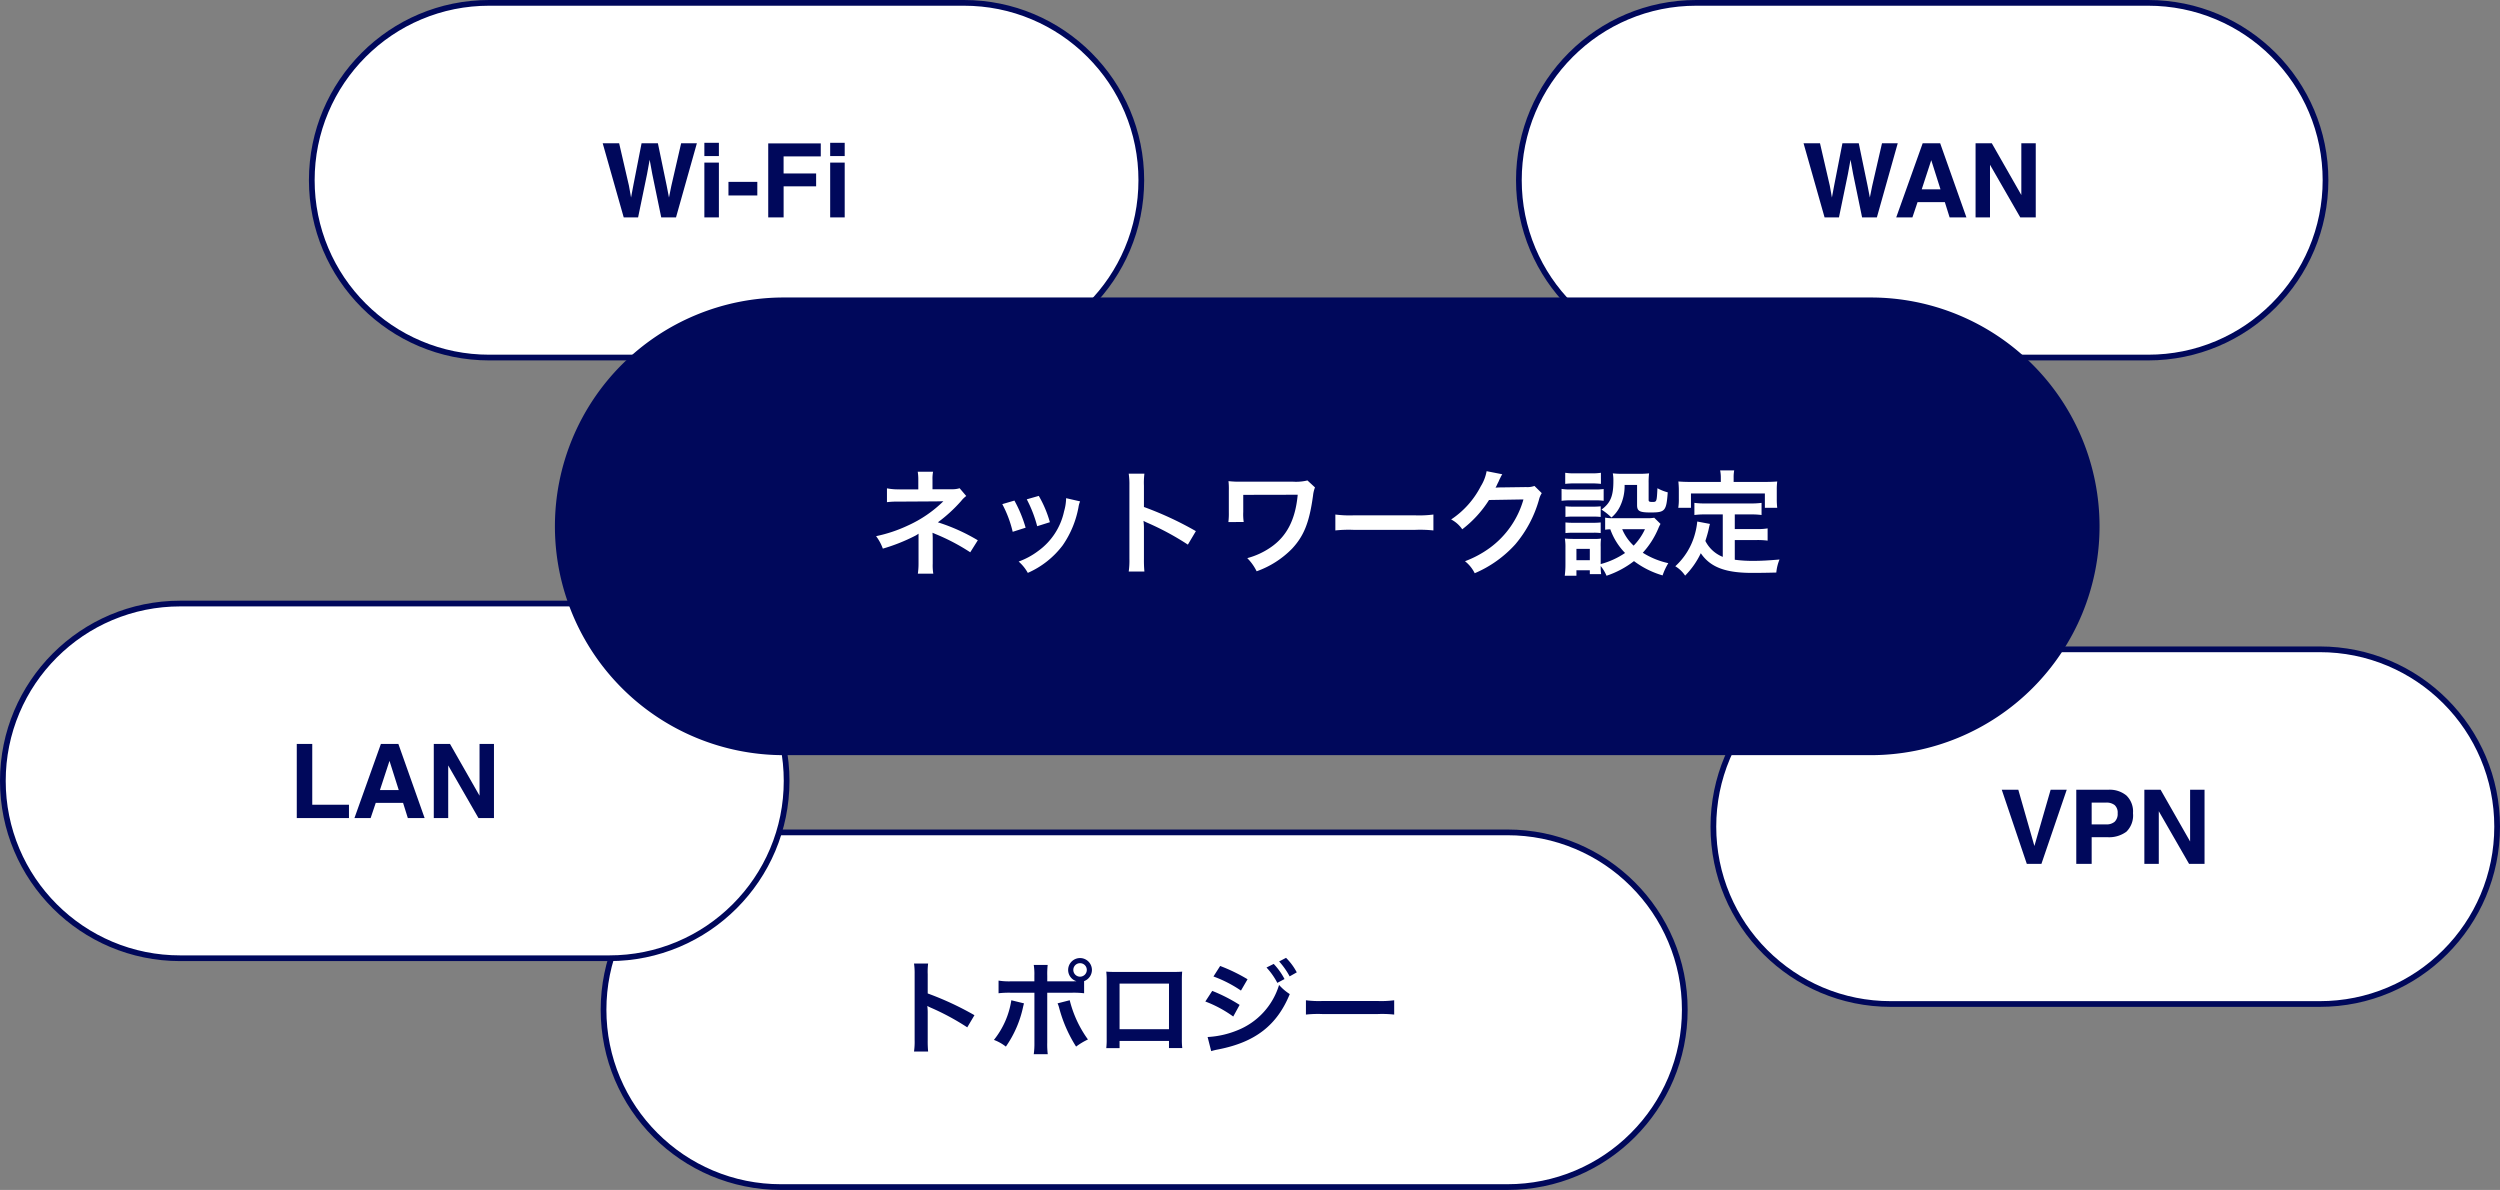 <svg xmlns="http://www.w3.org/2000/svg" width="437" height="208" viewBox="0 0 437 208">
  <rect x="0" y="0" width="437" height="208" fill="#808080" stroke="none"/>
  <g id="グループ_12620" data-name="グループ 12620" transform="translate(3740 10892)">
    <g id="パス_24398" data-name="パス 24398" transform="translate(-3686 -10892)" fill="#fff">
      <path d="M 114.5 62.5 L 31.5 62.5 C 27.315 62.5 23.255 61.68 19.434 60.064 C 15.742 58.503 12.427 56.267 9.58 53.42 C 6.733 50.573 4.497 47.258 2.936 43.566 C 1.32 39.745 0.5 35.685 0.5 31.5 C 0.5 27.315 1.32 23.255 2.936 19.434 C 4.497 15.742 6.733 12.427 9.58 9.58 C 12.427 6.733 15.742 4.497 19.434 2.936 C 23.255 1.32 27.315 0.5 31.5 0.5 L 114.5 0.5 C 118.685 0.5 122.745 1.32 126.566 2.936 C 130.258 4.497 133.573 6.733 136.42 9.58 C 139.267 12.427 141.503 15.742 143.064 19.434 C 144.68 23.255 145.5 27.315 145.5 31.5 C 145.5 35.685 144.68 39.745 143.064 43.566 C 141.503 47.258 139.267 50.573 136.42 53.42 C 133.573 56.267 130.258 58.503 126.566 60.064 C 122.745 61.68 118.685 62.5 114.5 62.5 Z" stroke="none"/>
      <path d="M 31.5 1 C 27.382 1 23.388 1.806 19.628 3.396 C 15.997 4.933 12.735 7.132 9.933 9.933 C 7.132 12.735 4.933 15.997 3.396 19.628 C 1.806 23.388 1 27.382 1 31.5 C 1 35.618 1.806 39.612 3.396 43.372 C 4.933 47.003 7.132 50.265 9.933 53.067 C 12.735 55.868 15.997 58.067 19.628 59.604 C 23.388 61.194 27.382 62 31.5 62 L 114.5 62 C 118.618 62 122.612 61.194 126.372 59.604 C 130.003 58.067 133.265 55.868 136.067 53.067 C 138.868 50.265 141.067 47.003 142.604 43.372 C 144.194 39.612 145 35.618 145 31.5 C 145 27.382 144.194 23.388 142.604 19.628 C 141.067 15.997 138.868 12.735 136.067 9.933 C 133.265 7.132 130.003 4.933 126.372 3.396 C 122.612 1.806 118.618 1 114.5 1 L 31.5 1 M 31.5 0 L 114.5 0 C 131.897 0 146 14.103 146 31.5 C 146 48.897 131.897 63 114.5 63 L 31.5 63 C 14.103 63 0 48.897 0 31.5 C 0 14.103 14.103 0 31.5 0 Z" stroke="none" fill="#00085b"/>
    </g>
    <path id="パス_24399" data-name="パス 24399" d="M-7.937-12.955h2.751L-8.833,0h-2.584l-1.564-7.576-.457-2.5-.457,2.5L-15.46,0h-2.514l-3.674-12.955h2.874l1.714,7.418.369,2.065.378-2.021,1.459-7.462H-12l1.538,7.418.4,2.065.4-1.986Zm6.6,3.375V0h-2.54V-9.58Zm0-3.454v2.312h-2.54v-2.312ZM.334-6.205H5.379v2.373H.334Zm16.137-4.456h-6.5v2.979h5.687v2.25H9.976V0H7.286V-12.937h9.185ZM20.654-9.58V0h-2.54V-9.58Zm0-3.454v2.312h-2.54v-2.312Z" transform="translate(-3613 -10854)" fill="#00085b"/>
    <g id="パス_24400" data-name="パス 24400" transform="translate(-3441 -10779)" fill="#fff">
      <path d="M 106.5 62.5 L 31.5 62.5 C 27.315 62.5 23.255 61.68 19.434 60.064 C 15.742 58.503 12.427 56.267 9.58 53.42 C 6.733 50.573 4.497 47.258 2.936 43.566 C 1.32 39.745 0.5 35.685 0.5 31.5 C 0.5 27.315 1.32 23.255 2.936 19.434 C 4.497 15.742 6.733 12.427 9.58 9.58 C 12.427 6.733 15.742 4.497 19.434 2.936 C 23.255 1.32 27.315 0.5 31.5 0.5 L 106.5 0.5 C 110.685 0.5 114.745 1.32 118.566 2.936 C 122.258 4.497 125.573 6.733 128.42 9.58 C 131.267 12.427 133.503 15.742 135.064 19.434 C 136.68 23.255 137.5 27.315 137.5 31.5 C 137.5 35.685 136.68 39.745 135.064 43.566 C 133.503 47.258 131.267 50.573 128.42 53.42 C 125.573 56.267 122.258 58.503 118.566 60.064 C 114.745 61.68 110.685 62.5 106.5 62.5 Z" stroke="none"/>
      <path d="M 31.5 1 C 27.382 1 23.388 1.806 19.628 3.396 C 15.997 4.933 12.735 7.132 9.933 9.933 C 7.132 12.735 4.933 15.997 3.396 19.628 C 1.806 23.388 1 27.382 1 31.5 C 1 35.618 1.806 39.612 3.396 43.372 C 4.933 47.003 7.132 50.265 9.933 53.067 C 12.735 55.868 15.997 58.067 19.628 59.604 C 23.388 61.194 27.382 62 31.5 62 L 106.5 62 C 110.618 62 114.612 61.194 118.372 59.604 C 122.003 58.067 125.265 55.868 128.067 53.067 C 130.868 50.265 133.067 47.003 134.604 43.372 C 136.194 39.612 137 35.618 137 31.5 C 137 27.382 136.194 23.388 134.604 19.628 C 133.067 15.997 130.868 12.735 128.067 9.933 C 125.265 7.132 122.003 4.933 118.372 3.396 C 114.612 1.806 110.618 1 106.5 1 L 31.5 1 M 31.5 0 L 106.5 0 C 123.897 0 138 14.103 138 31.5 C 138 48.897 123.897 63 106.5 63 L 31.5 63 C 14.103 63 0 48.897 0 31.5 C 0 14.103 14.103 0 31.5 0 Z" stroke="none" fill="#00085b"/>
    </g>
    <path id="パス_24401" data-name="パス 24401" d="M-18.092-12.955H-15.2l2.813,9.835,2.839-9.835h2.813L-11.158,0h-2.558ZM.374-4.658H-2.377V0H-5.067V-12.955H.576a4.6,4.6,0,0,1,3.111,1,3.882,3.882,0,0,1,1.16,3.1,3.976,3.976,0,0,1-1.16,3.243A5.109,5.109,0,0,1,.374-4.658Zm1.266-2.7a1.874,1.874,0,0,0,.527-1.477,1.753,1.753,0,0,0-.532-1.441,2.308,2.308,0,0,0-1.49-.431H-2.377v3.814H.145A2.2,2.2,0,0,0,1.639-7.356ZM17.354,0H14.647L9.356-9.2V0H6.833V-12.955H9.672l5.159,9.044v-9.044h2.522Z" transform="translate(-3372 -10741)" fill="#00085b"/>
    <g id="パス_24402" data-name="パス 24402" transform="translate(-3635 -10747)" fill="#fff">
      <path d="M 158.5 62.5 L 31.5 62.5 C 27.315 62.5 23.255 61.68 19.434 60.064 C 15.742 58.503 12.427 56.267 9.58 53.42 C 6.733 50.573 4.497 47.258 2.936 43.566 C 1.32 39.745 0.5 35.685 0.5 31.5 C 0.5 27.315 1.32 23.255 2.936 19.434 C 4.497 15.742 6.733 12.427 9.58 9.58 C 12.427 6.733 15.742 4.497 19.434 2.936 C 23.255 1.32 27.315 0.5 31.5 0.5 L 158.5 0.5 C 162.685 0.5 166.745 1.32 170.566 2.936 C 174.258 4.497 177.573 6.733 180.42 9.58 C 183.267 12.427 185.503 15.742 187.064 19.434 C 188.68 23.255 189.5 27.315 189.5 31.5 C 189.5 35.685 188.68 39.745 187.064 43.566 C 185.503 47.258 183.267 50.573 180.42 53.42 C 177.573 56.267 174.258 58.503 170.566 60.064 C 166.745 61.68 162.685 62.5 158.5 62.5 Z" stroke="none"/>
      <path d="M 31.5 1 C 27.382 1 23.388 1.806 19.628 3.396 C 15.997 4.933 12.735 7.132 9.933 9.933 C 7.132 12.735 4.933 15.997 3.396 19.628 C 1.806 23.388 1 27.382 1 31.5 C 1 35.618 1.806 39.612 3.396 43.372 C 4.933 47.003 7.132 50.265 9.933 53.067 C 12.735 55.868 15.997 58.067 19.628 59.604 C 23.388 61.194 27.382 62 31.5 62 L 158.5 62 C 162.618 62 166.612 61.194 170.372 59.604 C 174.003 58.067 177.265 55.868 180.067 53.067 C 182.868 50.265 185.067 47.003 186.604 43.372 C 188.194 39.612 189 35.618 189 31.5 C 189 27.382 188.194 23.388 186.604 19.628 C 185.067 15.997 182.868 12.735 180.067 9.933 C 177.265 7.132 174.003 4.933 170.372 3.396 C 166.612 1.806 162.618 1 158.5 1 L 31.5 1 M 31.5 0 L 158.5 0 C 175.897 0 190 14.103 190 31.5 C 190 48.897 175.897 63 158.5 63 L 31.5 63 C 14.103 63 0 48.897 0 31.5 C 0 14.103 14.103 0 31.5 0 Z" stroke="none" fill="#00085b"/>
    </g>
    <path id="パス_24403" data-name="パス 24403" d="M-37.764.81a19.788,19.788,0,0,1-.072-2V-5.94a9.306,9.306,0,0,0-.072-1.224,5.816,5.816,0,0,0,.612.306A42.587,42.587,0,0,1-30.924-3.42l1.26-2.124a52.883,52.883,0,0,0-8.172-3.8V-12.69a12.067,12.067,0,0,1,.072-1.89H-40.23a11.57,11.57,0,0,1,.108,1.836V-1.206A12.126,12.126,0,0,1-40.23.81Zm20.826-12.276v-.954a14.341,14.341,0,0,1,.072-1.908H-19.3a10.214,10.214,0,0,1,.108,1.854v1.008h-3.96a11.552,11.552,0,0,1-2.3-.126v2.214a15.353,15.353,0,0,1,2.268-.09h4V-.756A13.4,13.4,0,0,1-19.3,1.278h2.448a13.9,13.9,0,0,1-.09-2.016v-8.73h4.158a15.5,15.5,0,0,1,2.286.09V-11.5a2.1,2.1,0,0,0,1.368-1.962,2.086,2.086,0,0,0-2.088-2.07,2.082,2.082,0,0,0-2.07,2.07,2.063,2.063,0,0,0,1.458,1.98c-.432.018-.612.018-.99.018Zm5.724-3.168a1.172,1.172,0,0,1,1.188,1.17,1.187,1.187,0,0,1-1.188,1.188,1.183,1.183,0,0,1-1.17-1.188A1.168,1.168,0,0,1-11.214-14.634ZM-23.22-8.154a14.623,14.623,0,0,1-3.042,6.93,7.851,7.851,0,0,1,2.088,1.17,19.022,19.022,0,0,0,3.024-7c.036-.162.072-.27.072-.306.018-.036.036-.144.072-.252Zm8.082.54a4.605,4.605,0,0,1,.288.828A24.01,24.01,0,0,0-11.9-.054,11.9,11.9,0,0,1-9.828-1.3a19.854,19.854,0,0,1-3.186-6.858ZM4.338-1.044V.2H6.66a12.338,12.338,0,0,1-.072-1.566v-10.3c0-.666.018-1.026.054-1.494-.414.036-.738.054-1.512.054H-5.094c-.72,0-1.1-.018-1.53-.054a11.954,11.954,0,0,1,.072,1.512V-1.332A12.029,12.029,0,0,1-6.624.216H-4.3v-1.26Zm0-2.052H-4.3V-11.07h8.64Zm7.776-9.216A21.792,21.792,0,0,1,16.92-9.846l1.152-1.98a29.642,29.642,0,0,0-4.788-2.322ZM10.692-7.938A20.893,20.893,0,0,1,15.57-5.31l1.116-2.034A28.41,28.41,0,0,0,11.9-9.792Zm10.692-5.94a12.149,12.149,0,0,1,1.89,2.682l1.26-.666a11.665,11.665,0,0,0-1.89-2.646ZM11.718.738a10.628,10.628,0,0,1,1.26-.306C19.422-.828,23.22-3.78,25.452-9.234a8.752,8.752,0,0,1-1.872-1.6A12.38,12.38,0,0,1,16.29-2.9a15.991,15.991,0,0,1-5.2,1.17Zm14.958-13.77A10.409,10.409,0,0,0,24.8-15.57l-1.206.63a13.262,13.262,0,0,1,1.836,2.61Zm1.6,7.38a19.76,19.76,0,0,1,2.934-.09H40.77a19.76,19.76,0,0,1,2.934.09v-2.5a17.677,17.677,0,0,1-2.916.126H31.194a17.677,17.677,0,0,1-2.916-.126Z" transform="translate(-3540 -10709)" fill="#00085b"/>
    <g id="パス_24404" data-name="パス 24404" transform="translate(-3740 -10787)" fill="#fff">
      <path d="M 106.5 62.5 L 31.5 62.5 C 27.315 62.5 23.255 61.68 19.434 60.064 C 15.742 58.503 12.427 56.267 9.58 53.42 C 6.733 50.573 4.497 47.258 2.936 43.566 C 1.32 39.745 0.5 35.685 0.5 31.5 C 0.5 27.315 1.32 23.255 2.936 19.434 C 4.497 15.742 6.733 12.427 9.58 9.58 C 12.427 6.733 15.742 4.497 19.434 2.936 C 23.255 1.32 27.315 0.5 31.5 0.5 L 106.5 0.5 C 110.685 0.5 114.745 1.32 118.566 2.936 C 122.258 4.497 125.573 6.733 128.42 9.58 C 131.267 12.427 133.503 15.742 135.064 19.434 C 136.68 23.255 137.5 27.315 137.5 31.5 C 137.5 35.685 136.68 39.745 135.064 43.566 C 133.503 47.258 131.267 50.573 128.42 53.42 C 125.573 56.267 122.258 58.503 118.566 60.064 C 114.745 61.68 110.685 62.5 106.5 62.5 Z" stroke="none"/>
      <path d="M 31.5 1 C 27.382 1 23.388 1.806 19.628 3.396 C 15.997 4.933 12.735 7.132 9.933 9.933 C 7.132 12.735 4.933 15.997 3.396 19.628 C 1.806 23.388 1 27.382 1 31.5 C 1 35.618 1.806 39.612 3.396 43.372 C 4.933 47.003 7.132 50.265 9.933 53.067 C 12.735 55.868 15.997 58.067 19.628 59.604 C 23.388 61.194 27.382 62 31.5 62 L 106.5 62 C 110.618 62 114.612 61.194 118.372 59.604 C 122.003 58.067 125.265 55.868 128.067 53.067 C 130.868 50.265 133.067 47.003 134.604 43.372 C 136.194 39.612 137 35.618 137 31.5 C 137 27.382 136.194 23.388 134.604 19.628 C 133.067 15.997 130.868 12.735 128.067 9.933 C 125.265 7.132 122.003 4.933 118.372 3.396 C 114.612 1.806 110.618 1 106.5 1 L 31.5 1 M 31.5 0 L 106.5 0 C 123.897 0 138 14.103 138 31.5 C 138 48.897 123.897 63 106.5 63 L 31.5 63 C 14.103 63 0 48.897 0 31.5 C 0 14.103 14.103 0 31.5 0 Z" stroke="none" fill="#00085b"/>
    </g>
    <path id="パス_24405" data-name="パス 24405" d="M-17.125-12.955h2.707V-2.329H-8V0h-9.123ZM1.455-2.663H-3.318L-4.214,0h-2.83l4.623-12.955H.637L5.225,0H2.29ZM.7-4.9l-1.617-5.1-1.67,5.1ZM17.345,0H14.638L9.347-9.2V0H6.825V-12.955H9.664l5.159,9.044v-9.044h2.522Z" transform="translate(-3671 -10749)" fill="#00085b"/>
    <g id="パス_24406" data-name="パス 24406" transform="translate(-3475 -10892)" fill="#fff">
      <path d="M 110.5 62.5 L 31.5 62.5 C 27.315 62.5 23.255 61.68 19.434 60.064 C 15.742 58.503 12.427 56.267 9.58 53.42 C 6.733 50.573 4.497 47.258 2.936 43.566 C 1.32 39.745 0.5 35.685 0.5 31.5 C 0.5 27.315 1.32 23.255 2.936 19.434 C 4.497 15.742 6.733 12.427 9.58 9.58 C 12.427 6.733 15.742 4.497 19.434 2.936 C 23.255 1.32 27.315 0.5 31.5 0.5 L 110.5 0.5 C 114.685 0.5 118.745 1.32 122.566 2.936 C 126.258 4.497 129.573 6.733 132.42 9.58 C 135.267 12.427 137.503 15.742 139.064 19.434 C 140.68 23.255 141.5 27.315 141.5 31.5 C 141.5 35.685 140.68 39.745 139.064 43.566 C 137.503 47.258 135.267 50.573 132.42 53.42 C 129.573 56.267 126.258 58.503 122.566 60.064 C 118.745 61.68 114.685 62.5 110.5 62.5 Z" stroke="none"/>
      <path d="M 31.5 1 C 27.382 1 23.388 1.806 19.628 3.396 C 15.997 4.933 12.735 7.132 9.933 9.933 C 7.132 12.735 4.933 15.997 3.396 19.628 C 1.806 23.388 1 27.382 1 31.5 C 1 35.618 1.806 39.612 3.396 43.372 C 4.933 47.003 7.132 50.265 9.933 53.067 C 12.735 55.868 15.997 58.067 19.628 59.604 C 23.388 61.194 27.382 62 31.5 62 L 110.5 62 C 114.618 62 118.612 61.194 122.372 59.604 C 126.003 58.067 129.265 55.868 132.067 53.067 C 134.868 50.265 137.067 47.003 138.604 43.372 C 140.194 39.612 141 35.618 141 31.5 C 141 27.382 140.194 23.388 138.604 19.628 C 137.067 15.997 134.868 12.735 132.067 9.933 C 129.265 7.132 126.003 4.933 122.372 3.396 C 118.612 1.806 114.618 1 110.5 1 L 31.5 1 M 31.5 0 L 110.5 0 C 127.897 0 142 14.103 142 31.5 C 142 48.897 127.897 63 110.5 63 L 31.5 63 C 14.103 63 0 48.897 0 31.5 C 0 14.103 14.103 0 31.5 0 Z" stroke="none" fill="#00085b"/>
    </g>
    <path id="パス_24407" data-name="パス 24407" d="M-7.027-12.955h2.751L-7.923,0h-2.584l-1.564-7.576-.457-2.5-.457,2.5L-14.55,0h-2.514l-3.674-12.955h2.874l1.714,7.418.369,2.065.378-2.021,1.459-7.462h2.856l1.538,7.418.4,2.065.4-1.986ZM3.959-2.663H-.813L-1.709,0H-4.54L.083-12.955H3.142L7.73,0H4.794ZM3.2-4.9l-1.617-5.1L-.083-4.9ZM19.85,0H17.143L11.852-9.2V0H9.33V-12.955h2.839l5.159,9.044v-9.044H19.85Z" transform="translate(-3404 -10854)" fill="#00085b"/>
    <path id="パス_24408" data-name="パス 24408" d="M40,0H230a40,40,0,0,1,0,80H40A40,40,0,0,1,40,0Z" transform="translate(-3643 -10839.999)" fill="#00085b"/>
    <path id="パス_24409" data-name="パス 24409" d="M-68.86,1.28a8.965,8.965,0,0,1-.1-1.78V-4.9c0-.18-.02-.74-.04-.98.2.1.24.1.5.22a35.677,35.677,0,0,1,6.1,3.2l1.32-2.1A32.637,32.637,0,0,0-68.06-7.7a25.8,25.8,0,0,0,4.08-3.74,4.692,4.692,0,0,1,.88-.86l-1.16-1.36a4.22,4.22,0,0,1-1.36.18H-69v-1.66a6.463,6.463,0,0,1,.1-1.4h-2.68a8.257,8.257,0,0,1,.1,1.44v1.64h-3.34a10.274,10.274,0,0,1-2.14-.18v2.42a14.754,14.754,0,0,1,2.12-.1c7.2-.04,7.2-.04,7.32-.06h.42a21.448,21.448,0,0,1-6.2,4.24,24.9,24.9,0,0,1-5.56,1.86A8.266,8.266,0,0,1-77.68-3.1a31.67,31.67,0,0,0,5.64-2.24,3.434,3.434,0,0,0,.6-.38V-.5a12.06,12.06,0,0,1-.12,1.78ZM-56.8-10.88a20.009,20.009,0,0,1,1.82,4.84l2.26-.72a23.07,23.07,0,0,0-1.96-4.74Zm4.28-.84a21.993,21.993,0,0,1,1.82,4.7l2.22-.7a19.648,19.648,0,0,0-1.94-4.6Zm6.88-.2A8.872,8.872,0,0,1-46-9.62a11.5,11.5,0,0,1-4.54,6.94,12.973,12.973,0,0,1-3.4,1.84,7.264,7.264,0,0,1,1.6,1.98,15.351,15.351,0,0,0,6.1-4.82,17.073,17.073,0,0,0,2.76-6.66,4.209,4.209,0,0,1,.28-1.02ZM-31.96.9a21.986,21.986,0,0,1-.08-2.22V-6.6a10.34,10.34,0,0,0-.08-1.36,6.462,6.462,0,0,0,.68.34A47.319,47.319,0,0,1-24.36-3.8l1.4-2.36a58.759,58.759,0,0,0-9.08-4.22V-14.1a13.407,13.407,0,0,1,.08-2.1H-34.7a12.855,12.855,0,0,1,.12,2.04V-1.34A13.473,13.473,0,0,1-34.7.9Zm28.5-15.92a8.346,8.346,0,0,1-2.46.22H-15.6a16.376,16.376,0,0,1-1.66-.1,12.108,12.108,0,0,1,.06,1.62v3.82a12.045,12.045,0,0,1-.08,1.72l2.68-.02a9.207,9.207,0,0,1-.08-1.76V-12.5l9.52-.02c-.4,4.34-1.9,7.28-4.76,9.22a13.063,13.063,0,0,1-4.06,1.86A8.6,8.6,0,0,1-12.34.86,16.255,16.255,0,0,0-6.14-3.1c2.08-2.24,3.02-4.6,3.66-9.28a5.462,5.462,0,0,1,.34-1.42ZM1.42-6.28a21.956,21.956,0,0,1,3.26-.1H15.3a21.956,21.956,0,0,1,3.26.1V-9.06a19.641,19.641,0,0,1-3.24.14H4.66a19.641,19.641,0,0,1-3.24-.14Zm34.8-7.78a3.543,3.543,0,0,1-1.46.2l-4.38.06c-.38,0-.7.02-.96.04a4.717,4.717,0,0,0,.32-.64l.26-.52a4.037,4.037,0,0,1,.26-.56,4.09,4.09,0,0,1,.34-.62l-2.74-.54A7.464,7.464,0,0,1,26.84-14a15.385,15.385,0,0,1-5.18,5.8A5.314,5.314,0,0,1,23.6-6.48a19.576,19.576,0,0,0,4.68-5.12l6.02-.1a15.838,15.838,0,0,1-5.84,8.44A18.011,18.011,0,0,1,24.08-.9a6.162,6.162,0,0,1,1.7,2.1A20.2,20.2,0,0,0,32.9-3.88,20.744,20.744,0,0,0,37-11.6a3.762,3.762,0,0,1,.5-1.2ZM57.16-8.5a7.042,7.042,0,0,1-1.4.08h-5.9a6.156,6.156,0,0,1-1.28-.1V-6.4a5.785,5.785,0,0,1,.9-.08,11.419,11.419,0,0,0,2.58,4.14A14.035,14.035,0,0,1,47.8-.4v-3a9.494,9.494,0,0,1,.06-1.46,7.1,7.1,0,0,1-1.34.06H43.08c-.62,0-1.04-.02-1.54-.06a9.256,9.256,0,0,1,.1,1.58V-.34a15.265,15.265,0,0,1-.12,1.98h2.04V.68H45.9v.68h1.98A9.558,9.558,0,0,1,47.8-.06a6.966,6.966,0,0,1,1.02,1.7,16.174,16.174,0,0,0,4.8-2.56,15.5,15.5,0,0,0,5,2.5,10.871,10.871,0,0,1,1-2.14,14.006,14.006,0,0,1-4.46-1.82,14.755,14.755,0,0,0,2.7-4.22,5.957,5.957,0,0,1,.4-.82Zm-1.62,2a10.117,10.117,0,0,1-1.98,2.88,8.317,8.317,0,0,1-2-2.88ZM43.56-3.06H45.9v1.98H43.56ZM41.6-14.42a13.283,13.283,0,0,1,1.68-.08h2.88a13.694,13.694,0,0,1,1.68.08v-1.94a9.656,9.656,0,0,1-1.68.1H43.28a9.656,9.656,0,0,1-1.68-.1Zm-.64,2.96a12.087,12.087,0,0,1,1.62-.08H46.8a9.039,9.039,0,0,1,1.52.08v-2.06a10.655,10.655,0,0,1-1.62.08H42.58a8.917,8.917,0,0,1-1.62-.1Zm.68,2.82a11.245,11.245,0,0,1,1.32-.06h3.56a11.446,11.446,0,0,1,1.28.06V-10.5a9.838,9.838,0,0,1-1.28.06H42.96a11.012,11.012,0,0,1-1.32-.06Zm0,2.82a11.339,11.339,0,0,1,1.3-.06h3.54a8.34,8.34,0,0,1,1.32.06V-7.68a9.838,9.838,0,0,1-1.28.06H42.96a11.012,11.012,0,0,1-1.32-.06Zm12.52-8.42v3.52c0,1.06.42,1.3,2.36,1.3,2.54,0,2.76-.24,3-3.52a7.874,7.874,0,0,1-1.8-.72c-.12,2.4-.12,2.4-.92,2.4-.48,0-.62-.08-.62-.34v-2.96a12.831,12.831,0,0,1,.08-1.7,14.043,14.043,0,0,1-1.7.08H51.5a12.824,12.824,0,0,1-1.58-.08,6.9,6.9,0,0,1,.1,1.34c0,2.62-.5,3.84-2.08,5a10.5,10.5,0,0,1,1.74,1.38,5.833,5.833,0,0,0,1.48-1.9,8.174,8.174,0,0,0,.82-3.8ZM69.14-1.66A5.8,5.8,0,0,1,66.1-4.44c.3-.94.42-1.4.52-1.8.18-.82.18-.84.28-1.18l-2.22-.42a12.4,12.4,0,0,1-.4,2.16A11.842,11.842,0,0,1,60.84-.02a5.444,5.444,0,0,1,1.72,1.64A14.168,14.168,0,0,0,65.3-2.3c1.64,2.42,4.26,3.44,8.94,3.44,1.58,0,2.62-.02,4.26-.06a7.779,7.779,0,0,1,.56-2.28c-2.04.18-3.4.24-4.56.24a23.38,23.38,0,0,1-3.26-.2V-4.6h3.78a13.5,13.5,0,0,1,1.96.1V-6.64a10.259,10.259,0,0,1-1.96.12H71.24V-9.08h2.62a14.338,14.338,0,0,1,2.06.1V-11.1a14,14,0,0,1-2.06.1H66.2a13.4,13.4,0,0,1-2.02-.1v2.12a14.237,14.237,0,0,1,2.02-.1h2.94Zm-.34-13.1H63.58c-.8,0-1.48-.02-2.2-.08.04.46.08.96.08,1.48v1.54a8.839,8.839,0,0,1-.1,1.58h2.22v-2.5H76.5v2.5h2.16a12.912,12.912,0,0,1-.08-1.56v-1.56a11,11,0,0,1,.08-1.48c-.74.06-1.42.08-2.22.08h-5.4v-.76a6.073,6.073,0,0,1,.1-1.26H68.68a6.472,6.472,0,0,1,.12,1.28Z" transform="translate(-3508 -10792.999)" fill="#fff"/>
  </g>
</svg>

